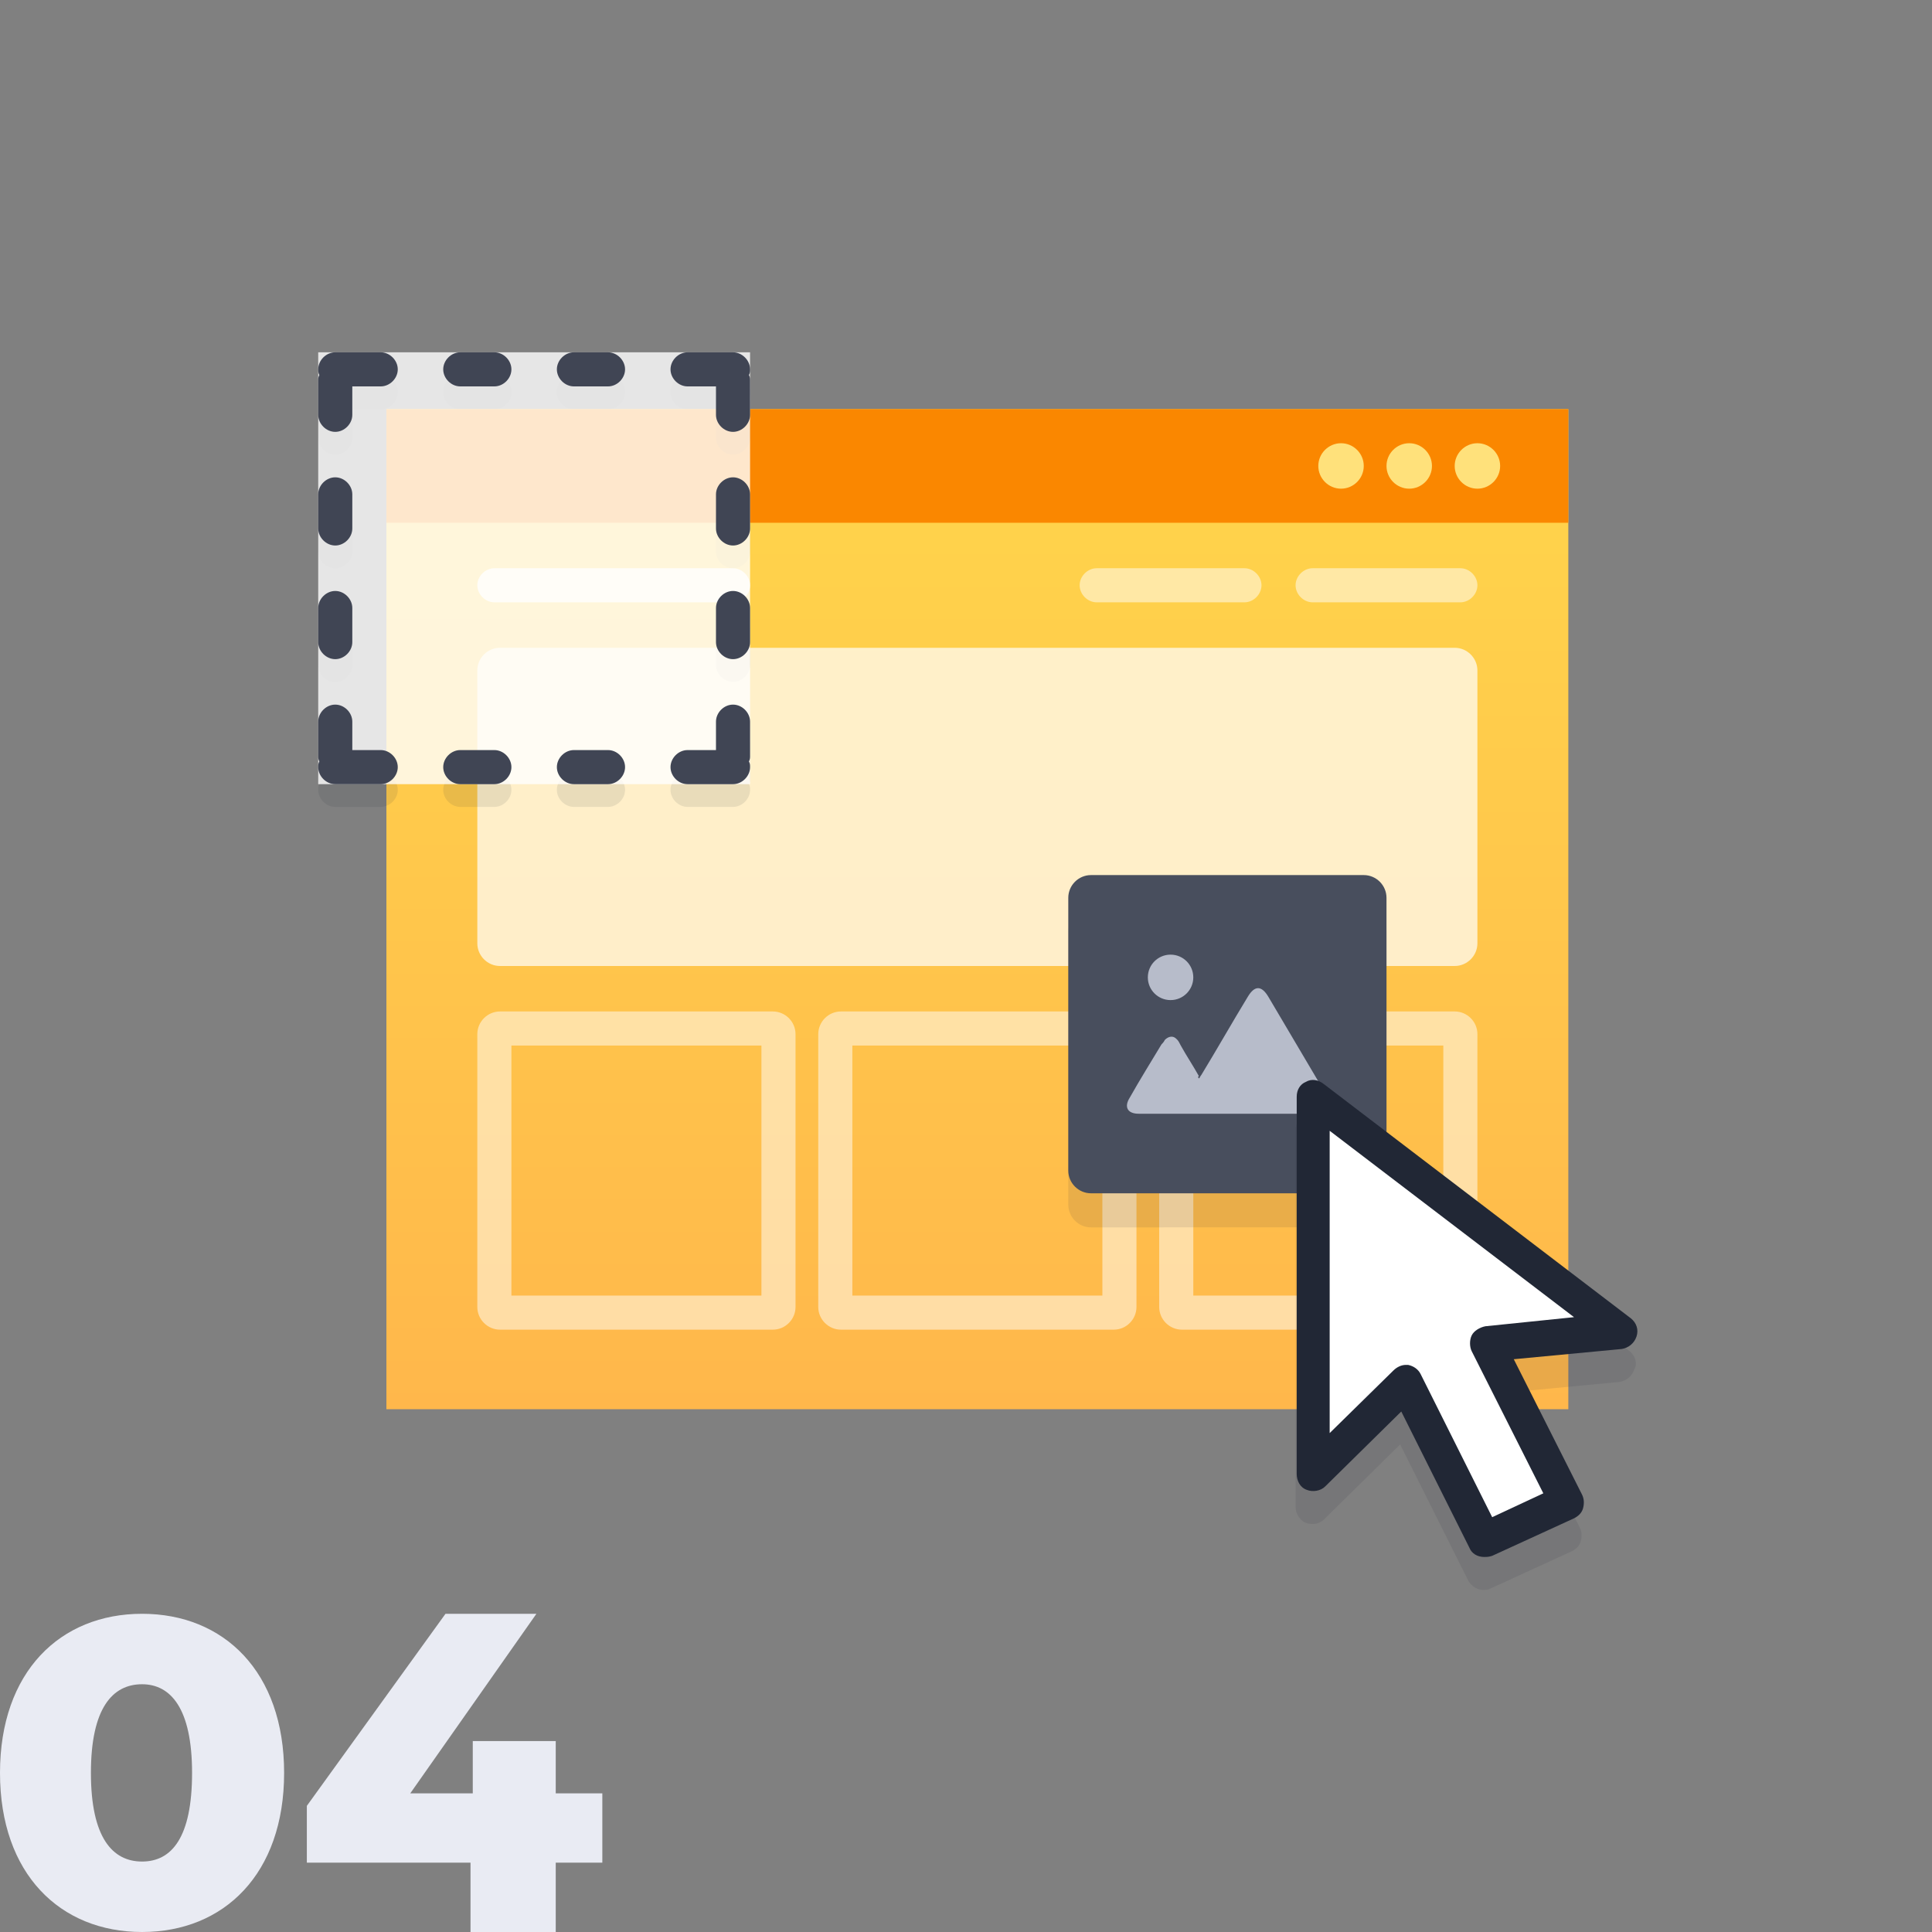 <?xml version="1.0" encoding="utf-8"?>
<!-- Generator: Adobe Illustrator 21.1.0, SVG Export Plug-In . SVG Version: 6.00 Build 0)  -->
<svg version="1.1" id="Layer_1" xmlns="http://www.w3.org/2000/svg" xmlns:xlink="http://www.w3.org/1999/xlink" x="0px" y="0px"
	 width="170px" height="170px" viewBox="0 0 170 170" style="enable-background:new 0 0 170 170;" xml:space="preserve">
<rect x="0" y="0" width="170" height="170" fill="#808080" stroke="none"/>
<style type="text/css">
	.st0{fill:#E9EBF3;}
	.st1{fill:url(#SVGID_1_);}
	.st2{opacity:0.7;fill:#FFFFFF;enable-background:new    ;}
	.st3{opacity:0.8;fill:#FFFFFF;enable-background:new    ;}
	.st4{opacity:0.5;fill:#FFFFFF;enable-background:new    ;}
	.st5{fill:#FA8700;}
	.st6{fill:#FFE17B;}
	.st7{opacity:0.1;}
	.st8{fill:#212735;}
	.st9{fill:#404554;}
	.st10{opacity:0.1;fill:#212735;enable-background:new    ;}
	.st11{fill:#484E5D;}
	.st12{fill:#B7BCCA;}
	.st13{opacity:0.1;fill:#212735;}
	.st14{fill:#FFFFFF;}
</style>
<g>
	<path id="_01_copy_10" class="st0" d="M12.5,170c7.2,0,12.5-5.1,12.5-14s-5.3-14-12.5-14C5.3,142,0,147.1,0,156S5.3,170,12.5,170z
		 M12.5,163.8c-2.6,0-4.5-2.1-4.5-7.8s1.9-7.8,4.5-7.8c2.5,0,4.4,2.1,4.4,7.8S15.1,163.8,12.5,163.8L12.5,163.8z"/>
	<path id="_4" class="st0" d="M53,157.8h-4.1v-4.6h-7.3v4.6h-5.5L47.2,142h-8L27,158.9v5h14.4v6.2h7.5v-6.2H53V157.8z"/>
</g>
<g>
	
		<linearGradient id="SVGID_1_" gradientUnits="userSpaceOnUse" x1="86" y1="136" x2="86" y2="48" gradientTransform="matrix(1 0 0 -1 0 172)">
		<stop  offset="0" style="stop-color:#FFD64B"/>
		<stop  offset="1" style="stop-color:#FFB74B"/>
	</linearGradient>
	<path class="st1" d="M138,36H34v88h104V36z"/>
	<path class="st2" d="M44,57h84c1.1,0,2,0.9,2,2v24c0,1.1-0.9,2-2,2H44c-1.1,0-2-0.9-2-2V59C42,57.9,42.9,57,44,57z"/>
	<path class="st3" d="M43.5,50h21c0.8,0,1.5,0.7,1.5,1.5S65.3,53,64.5,53h-21c-0.8,0-1.5-0.7-1.5-1.5S42.7,50,43.5,50z"/>
	<path class="st4" d="M115.5,50h13c0.8,0,1.5,0.7,1.5,1.5s-0.7,1.5-1.5,1.5h-13c-0.8,0-1.5-0.7-1.5-1.5S114.7,50,115.5,50z"/>
	<path class="st4" d="M96.5,50h13c0.8,0,1.5,0.7,1.5,1.5s-0.7,1.5-1.5,1.5h-13c-0.8,0-1.5-0.7-1.5-1.5S95.7,50,96.5,50z"/>
	<path class="st5" d="M138,36H34v10h104V36z"/>
	<path class="st6" d="M130,43c1.1,0,2-0.9,2-2s-0.9-2-2-2s-2,0.9-2,2S128.9,43,130,43z"/>
	<path class="st6" d="M124,43c1.1,0,2-0.9,2-2s-0.9-2-2-2s-2,0.9-2,2S122.9,43,124,43z"/>
	<path class="st6" d="M118,43c1.1,0,2-0.9,2-2s-0.9-2-2-2s-2,0.9-2,2S116.9,43,118,43z"/>
</g>
<g>
	<path id="Rounded_Rectangle_13_copy_1_" class="st4" d="M67,92v22H45V92H67 M68,89H44c-1.1,0-2,0.9-2,2v24c0,1.1,0.9,2,2,2h24
		c1.1,0,2-0.9,2-2V91C70,89.9,69.1,89,68,89L68,89z"/>
	<path id="Rounded_Rectangle_13_copy_2_1_" class="st4" d="M97,92v22H75V92H97 M98,89H74c-1.1,0-2,0.9-2,2v24c0,1.1,0.9,2,2,2h24
		c1.1,0,2-0.9,2-2V91C100,89.9,99.1,89,98,89L98,89z"/>
	<path id="Rounded_Rectangle_13_copy_3_1_" class="st4" d="M127,92v22h-22V92H127 M128,89h-24c-1.1,0-2,0.9-2,2v24c0,1.1,0.9,2,2,2
		h24c1.1,0,2-0.9,2-2V91C130,89.9,129.1,89,128,89L128,89z"/>
</g>
<g>
	<g class="st7">
		<path class="st8" d="M29.5,50c0.8,0,1.5-0.7,1.5-1.5v-3c0-0.8-0.7-1.5-1.5-1.5S28,44.7,28,45.5v3C28,49.3,28.7,50,29.5,50z"/>
		<path class="st8" d="M29.5,60c0.8,0,1.5-0.7,1.5-1.5v-3c0-0.8-0.7-1.5-1.5-1.5S28,54.7,28,55.5v3C28,59.3,28.7,60,29.5,60z"/>
		<path class="st8" d="M33.5,33h-4c-0.8,0-1.5,0.7-1.5,1.5c0,0.2,0,0.3,0.1,0.5C28,35.2,28,35.3,28,35.5v3c0,0.8,0.7,1.5,1.5,1.5
			s1.5-0.7,1.5-1.5V36h2.5c0.8,0,1.5-0.7,1.5-1.5S34.3,33,33.5,33z"/>
		<path class="st8" d="M33.5,68H31v-2.5c0-0.8-0.7-1.5-1.5-1.5S28,64.7,28,65.5v3c0,0.2,0,0.3,0.1,0.5C28,69.2,28,69.3,28,69.5
			c0,0.8,0.7,1.5,1.5,1.5h4c0.8,0,1.5-0.7,1.5-1.5S34.3,68,33.5,68z"/>
		<path class="st8" d="M64.5,44c-0.8,0-1.5,0.7-1.5,1.5v3c0,0.8,0.7,1.5,1.5,1.5s1.5-0.7,1.5-1.5v-3C66,44.7,65.3,44,64.5,44z"/>
		<path class="st8" d="M64.5,54c-0.8,0-1.5,0.7-1.5,1.5v3c0,0.8,0.7,1.5,1.5,1.5s1.5-0.7,1.5-1.5v-3C66,54.7,65.3,54,64.5,54z"/>
		<path class="st8" d="M66,34.5c0-0.8-0.7-1.5-1.5-1.5h-4c-0.8,0-1.5,0.7-1.5,1.5s0.7,1.5,1.5,1.5H63v2.5c0,0.8,0.7,1.5,1.5,1.5
			s1.5-0.7,1.5-1.5v-3c0-0.2,0-0.3-0.1-0.5C66,34.8,66,34.7,66,34.5z"/>
		<path class="st8" d="M64.5,64c-0.8,0-1.5,0.7-1.5,1.5V68h-2.5c-0.8,0-1.5,0.7-1.5,1.5s0.7,1.5,1.5,1.5h4c0.8,0,1.5-0.7,1.5-1.5
			c0-0.2,0-0.3-0.1-0.5c0.1-0.2,0.1-0.3,0.1-0.5v-3C66,64.7,65.3,64,64.5,64z"/>
		<path class="st8" d="M43.5,33h-3c-0.8,0-1.5,0.7-1.5,1.5s0.7,1.5,1.5,1.5h3c0.8,0,1.5-0.7,1.5-1.5S44.3,33,43.5,33z"/>
		<path class="st8" d="M53.5,33h-3c-0.8,0-1.5,0.7-1.5,1.5s0.7,1.5,1.5,1.5h3c0.8,0,1.5-0.7,1.5-1.5S54.3,33,53.5,33z"/>
		<path class="st8" d="M43.5,68h-3c-0.8,0-1.5,0.7-1.5,1.5s0.7,1.5,1.5,1.5h3c0.8,0,1.5-0.7,1.5-1.5S44.3,68,43.5,68z"/>
		<path class="st8" d="M53.5,68h-3c-0.8,0-1.5,0.7-1.5,1.5s0.7,1.5,1.5,1.5h3c0.8,0,1.5-0.7,1.5-1.5S54.3,68,53.5,68z"/>
	</g>
	<rect x="28" y="31" class="st3" width="38" height="38"/>
	<g>
		<path class="st9" d="M29.5,48c0.8,0,1.5-0.7,1.5-1.5v-3c0-0.8-0.7-1.5-1.5-1.5S28,42.7,28,43.5v3C28,47.3,28.7,48,29.5,48z"/>
		<path class="st9" d="M29.5,58c0.8,0,1.5-0.7,1.5-1.5v-3c0-0.8-0.7-1.5-1.5-1.5S28,52.7,28,53.5v3C28,57.3,28.7,58,29.5,58z"/>
		<path class="st9" d="M33.5,31h-4c-0.8,0-1.5,0.7-1.5,1.5c0,0.2,0,0.3,0.1,0.5C28,33.2,28,33.3,28,33.5v3c0,0.8,0.7,1.5,1.5,1.5
			s1.5-0.7,1.5-1.5V34h2.5c0.8,0,1.5-0.7,1.5-1.5S34.3,31,33.5,31z"/>
		<path class="st9" d="M33.5,66H31v-2.5c0-0.8-0.7-1.5-1.5-1.5S28,62.7,28,63.5v3c0,0.2,0,0.3,0.1,0.5C28,67.2,28,67.3,28,67.5
			c0,0.8,0.7,1.5,1.5,1.5h4c0.8,0,1.5-0.7,1.5-1.5S34.3,66,33.5,66z"/>
		<path class="st9" d="M64.5,42c-0.8,0-1.5,0.7-1.5,1.5v3c0,0.8,0.7,1.5,1.5,1.5s1.5-0.7,1.5-1.5v-3C66,42.7,65.3,42,64.5,42z"/>
		<path class="st9" d="M64.5,52c-0.8,0-1.5,0.7-1.5,1.5v3c0,0.8,0.7,1.5,1.5,1.5s1.5-0.7,1.5-1.5v-3C66,52.7,65.3,52,64.5,52z"/>
		<path class="st9" d="M66,32.5c0-0.8-0.7-1.5-1.5-1.5h-4c-0.8,0-1.5,0.7-1.5,1.5s0.7,1.5,1.5,1.5H63v2.5c0,0.8,0.7,1.5,1.5,1.5
			s1.5-0.7,1.5-1.5v-3c0-0.2,0-0.3-0.1-0.5C66,32.8,66,32.7,66,32.5z"/>
		<path class="st9" d="M64.5,62c-0.8,0-1.5,0.7-1.5,1.5V66h-2.5c-0.8,0-1.5,0.7-1.5,1.5s0.7,1.5,1.5,1.5h4c0.8,0,1.5-0.7,1.5-1.5
			c0-0.2,0-0.3-0.1-0.5c0.1-0.2,0.1-0.3,0.1-0.5v-3C66,62.7,65.3,62,64.5,62z"/>
		<path class="st9" d="M43.5,31h-3c-0.8,0-1.5,0.7-1.5,1.5s0.7,1.5,1.5,1.5h3c0.8,0,1.5-0.7,1.5-1.5S44.3,31,43.5,31z"/>
		<path class="st9" d="M53.5,31h-3c-0.8,0-1.5,0.7-1.5,1.5s0.7,1.5,1.5,1.5h3c0.8,0,1.5-0.7,1.5-1.5S54.3,31,53.5,31z"/>
		<path class="st9" d="M43.5,66h-3c-0.8,0-1.5,0.7-1.5,1.5s0.7,1.5,1.5,1.5h3c0.8,0,1.5-0.7,1.5-1.5S44.3,66,43.5,66z"/>
		<path class="st9" d="M53.5,66h-3c-0.8,0-1.5,0.7-1.5,1.5s0.7,1.5,1.5,1.5h3c0.8,0,1.5-0.7,1.5-1.5S54.3,66,53.5,66z"/>
	</g>
</g>
<g>
	<path id="Rounded_Rectangle_13_copy_7" class="st10" d="M96,80h24c1.1,0,2,0.9,2,2v24c0,1.1-0.9,2-2,2H96c-1.1,0-2-0.9-2-2V82
		C94,80.9,94.9,80,96,80z"/>
	<path id="Rounded_Rectangle_13_copy_8" class="st11" d="M96,77h24c1.1,0,2,0.9,2,2v24c0,1.1-0.9,2-2,2H96c-1.1,0-2-0.9-2-2V79
		C94,77.9,94.9,77,96,77z"/>
	<path class="st12" d="M105.5,94.9c0.1-0.1,0.1-0.2,0.2-0.3c1.4-2.3,2.7-4.6,4.1-6.9c0.6-1,1.2-1,1.8,0c1.7,2.9,3.5,5.9,5.2,8.8
		c0,0.1,0.1,0.1,0.1,0.2c0.3,0.3,0.2,0.8-0.1,1.1c-0.2,0.1-0.4,0.2-0.6,0.2c-1.1,0-2.2,0-3.2,0h-12.8c-1,0-1.3-0.6-0.8-1.4
		c0.9-1.6,1.9-3.2,2.8-4.7c0.1-0.1,0.2-0.2,0.3-0.4c0.3-0.3,0.7-0.4,1-0.1c0,0,0.1,0.1,0.1,0.1c0.1,0.1,0.2,0.3,0.3,0.5
		c0.5,0.9,1.1,1.8,1.6,2.7C105.4,94.7,105.4,94.8,105.5,94.9z"/>
	<circle class="st12" cx="103" cy="86" r="2"/>
</g>
<g>
	<path class="st13" d="M143.4,118.9l-27-20.6c-0.5-0.3-1.1-0.4-1.6-0.2c-0.5,0.3-0.8,0.8-0.8,1.3l0,33.2c0,0.6,0.4,1.2,0.9,1.4
		c0.6,0.2,1.2,0.1,1.6-0.3l6.7-6.6l6,12c0.3,0.5,0.8,0.8,1.3,0.8c0.2,0,0.4,0,0.6-0.1l7.2-3.3c0.4-0.2,0.7-0.5,0.8-0.9
		c0.1-0.4,0.1-0.8-0.1-1.2l-6-11.9l9.5-0.9c0.6-0.1,1.1-0.5,1.3-1.1C144.1,120,143.9,119.3,143.4,118.9z"/>
	<g>
		<path id="Shape_12_copy_3_1_" class="st14" d="M115.5,96.5l0,33.2l8.2-8.1l7,13.9l7.2-3.3l-7-13.9l11.6-1.1L115.5,96.5z"/>
		<path class="st8" d="M130.6,137c-0.6,0-1.1-0.3-1.3-0.8l-6-12l-6.7,6.6c-0.4,0.4-1.1,0.5-1.6,0.3c-0.6-0.2-0.9-0.8-0.9-1.4l0-33.2
			c0-0.6,0.3-1.1,0.8-1.3c0.5-0.3,1.1-0.2,1.6,0.2l27,20.6c0.5,0.4,0.7,1,0.5,1.6c-0.2,0.6-0.7,1-1.3,1.1l-9.5,0.9l6,11.9
			c0.2,0.4,0.2,0.8,0.1,1.2c-0.1,0.4-0.4,0.7-0.8,0.9l-7.2,3.3C131,137,130.8,137,130.6,137z M123.7,120.1c0.1,0,0.2,0,0.2,0
			c0.5,0.1,0.9,0.4,1.1,0.8l6.3,12.6l4.5-2.1l-6.3-12.5c-0.2-0.4-0.2-1,0-1.4c0.2-0.4,0.7-0.7,1.2-0.8l7.8-0.8L117,99.5l0,26.6
			l5.6-5.5C122.9,120.3,123.3,120.1,123.7,120.1z"/>
	</g>
</g>
</svg>
